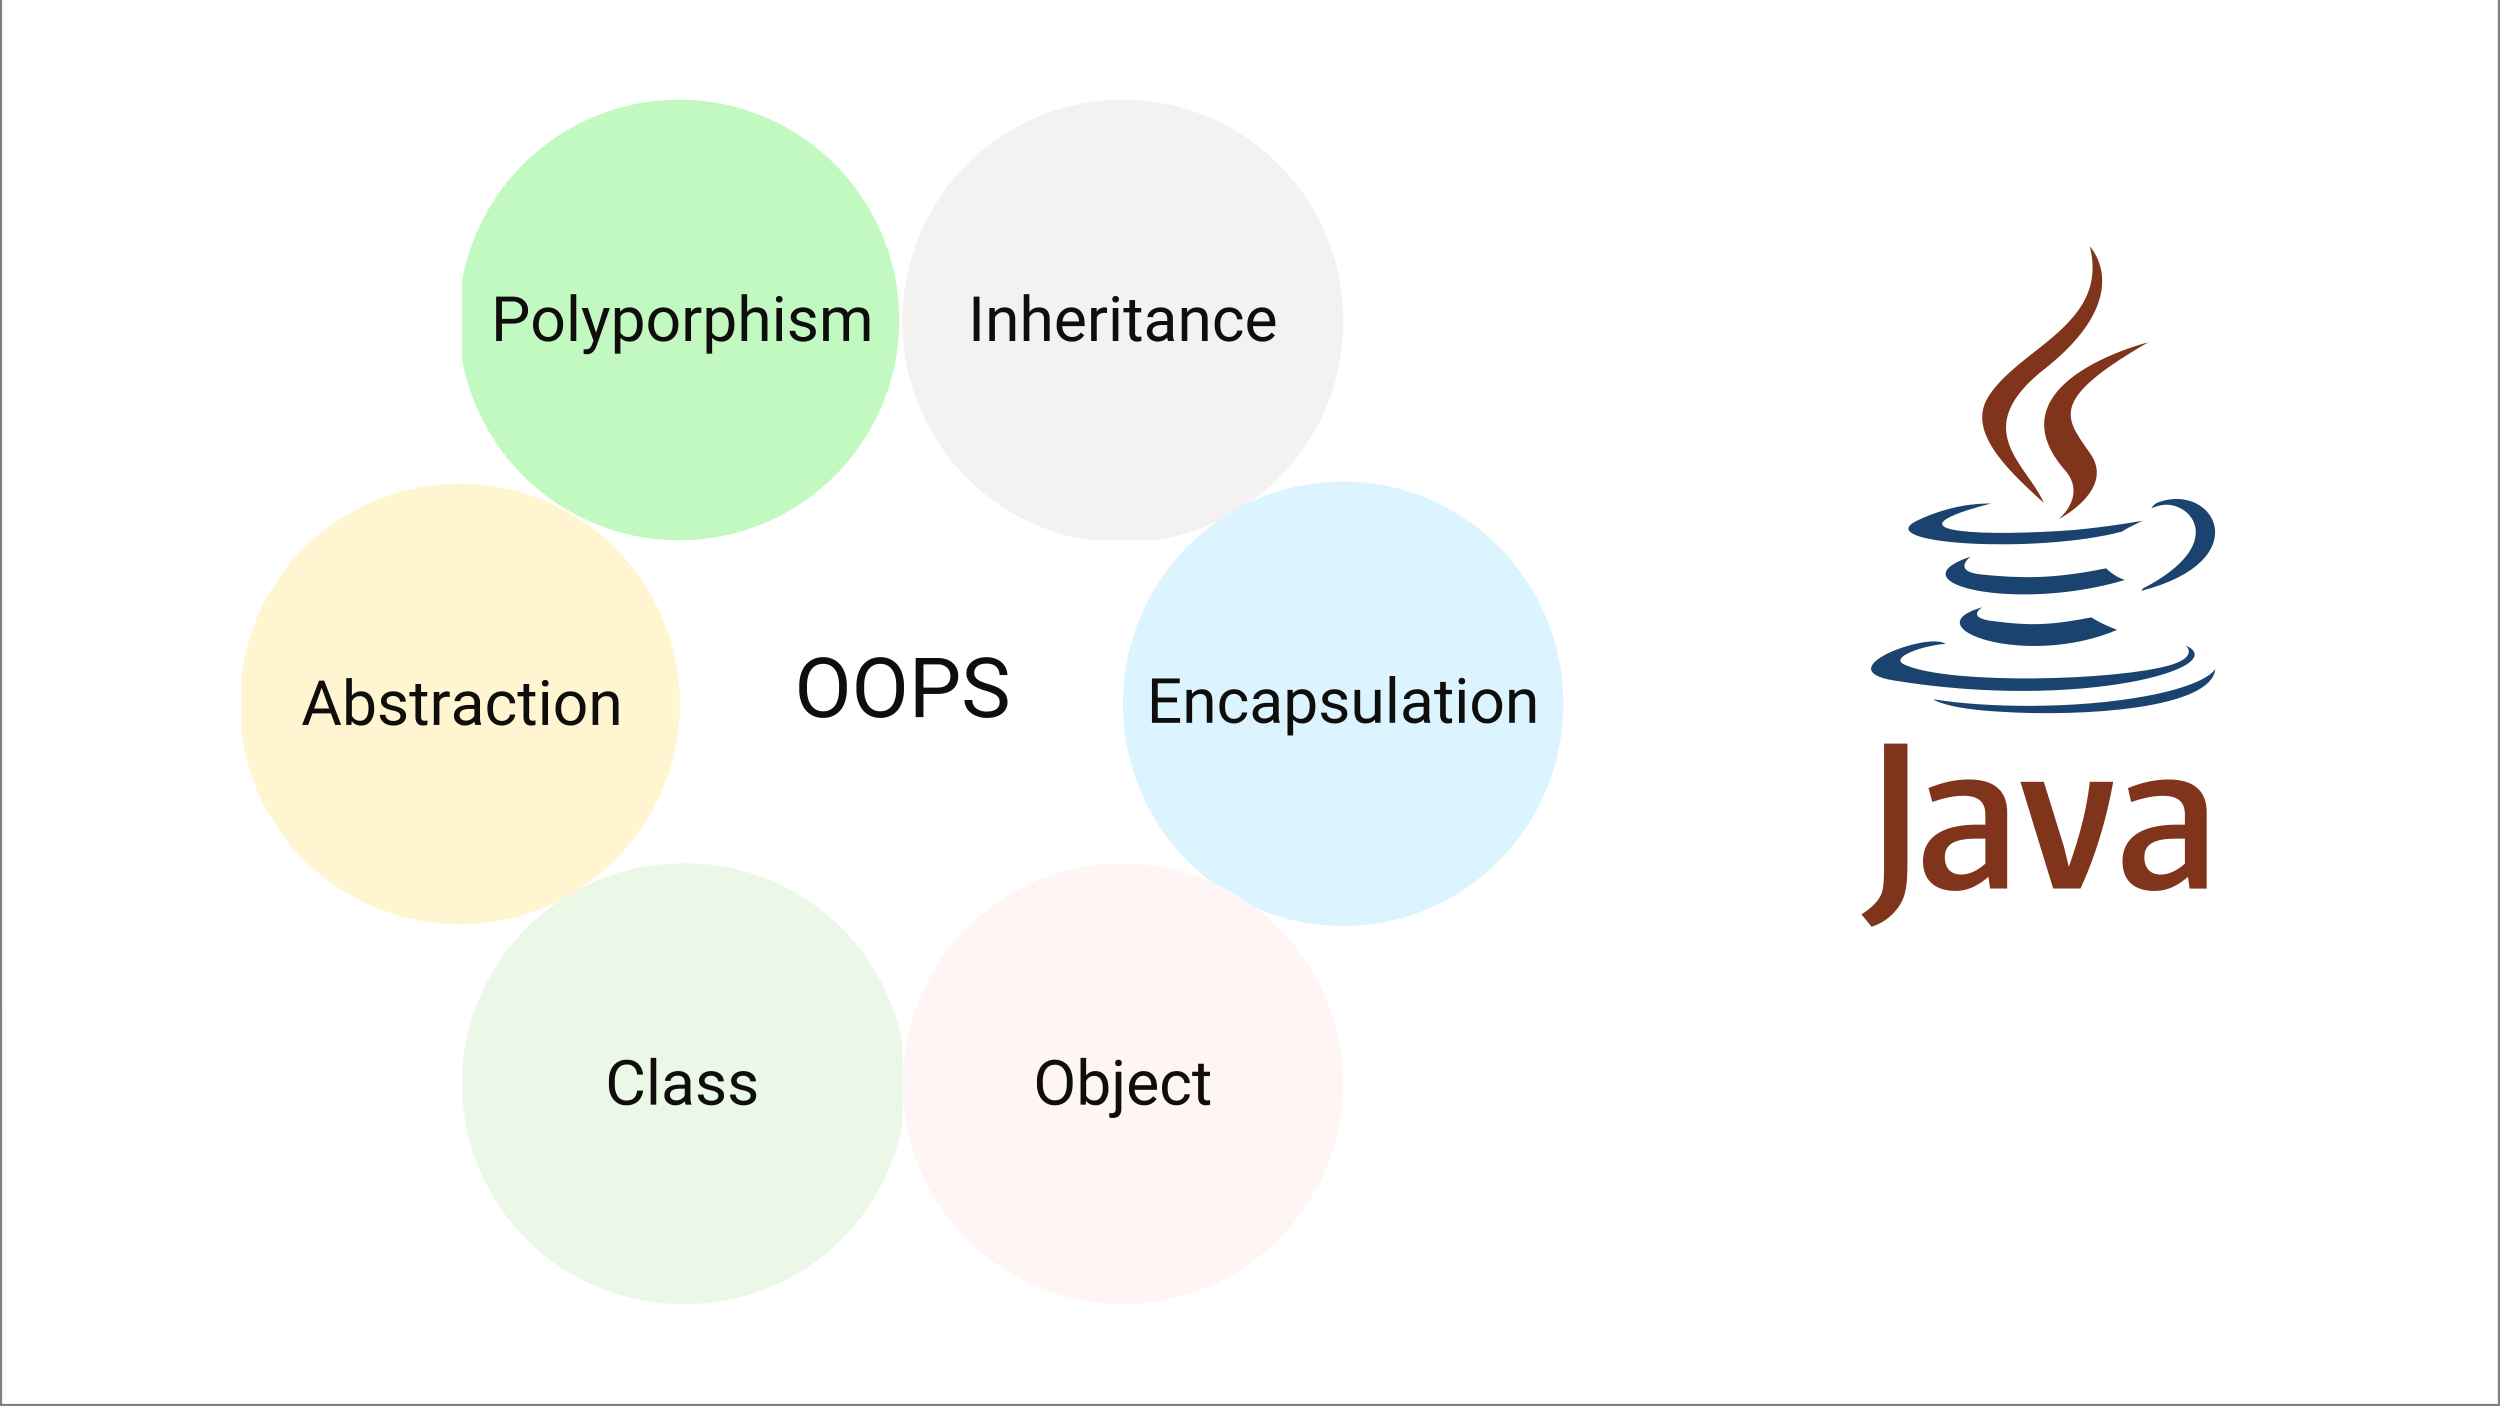 <svg xmlns="http://www.w3.org/2000/svg" width="1280" viewBox="0 0 960 540" height="720" version="1.0"><rect x="0" y="0" width="960" height="540" fill="#808080" stroke="none"/><defs><clipPath id="a"><path d="M.89 0H959.1v539H.9zm0 0"/></clipPath><clipPath id="b"><path d="M714 94.64h134V355.9H714zm0 0"/></clipPath><clipPath id="c"><path d="M177.42 38.29H346.6v169.19H177.4zm0 0"/></clipPath><clipPath id="d"><path d="M346.58 38.29h169.19v169.19H346.58zm0 0"/></clipPath><clipPath id="e"><path d="M431.16 184.92h169.19V355.6H431.16zm0 0"/></clipPath><clipPath id="f"><path d="M346.58 331.55h169.19v169.18H346.58zm0 0"/></clipPath><clipPath id="g"><path d="M177.42 331.55H346.6v169.18H177.4zm0 0"/></clipPath><clipPath id="h"><path d="M92.84 185.73h169.18v169.18H92.84zm0 0"/></clipPath><clipPath id="i"><path d="M269.29 192.21H423.5v154.22H269.3zm0 0"/></clipPath></defs><g clip-path="url(#a)" fill="#fff"><path d="M.89 0H959.1v539H.9zm0 0"/><path d="M.89 0H959.1v539H.9zm0 0"/></g><path fill="#1a446f" d="M761.18 233.2s-6.88 4.18 4.79 5.38c14.07 1.8 21.55 1.5 37.11-1.5 0 0 4.19 2.7 9.88 4.79-35.02 14.96-79.32-.9-51.78-8.68zm-4.49-19.46s-7.48 5.69 4.2 6.88c15.26 1.5 27.23 1.8 47.88-2.4 0 0 2.7 3 7.18 4.5-42.2 12.57-89.49 1.2-59.26-8.98zm82.6 34.11s5.1 4.19-5.68 7.48c-20.05 5.99-84.1 7.78-102.06 0-6.28-2.69 5.69-6.58 9.58-7.18 3.89-.9 5.99-.9 5.99-.9-6.89-4.79-45.8 9.88-19.76 14.07 71.53 11.67 130.49-5.09 111.94-13.47zm-74.81-54.46s-32.62 7.78-11.68 10.47c8.99 1.2 26.64.9 43.1-.3 13.47-1.2 26.94-3.6 26.94-3.6s-4.8 2.1-8.09 4.2c-33.21 8.68-96.96 4.79-78.7-4.2 15.56-7.47 28.43-6.57 28.43-6.57zM822.84 226c33.52-17.35 17.95-34.1 7.18-32.02-2.7.6-3.9 1.2-3.9 1.2s.9-1.8 3-2.4c21.25-7.47 38 22.45-6.88 34.12 0 0 .3-.3.6-.9zm-55.07 47.29c32.32 2.1 81.7-1.2 82.9-16.46 0 0-2.4 5.98-26.63 10.47-27.54 5.1-61.66 4.49-81.7 1.2 0 0 4.19 3.59 25.44 4.79zm0 0"/><g clip-path="url(#b)"><path fill="#80341c" d="M802.48 94.64s18.56 18.85-17.66 47.28c-29.03 23.04-6.58 36.2 0 51.17-17.05-15.26-29.32-28.73-20.95-41.3 12.28-18.55 46.1-27.52 38.61-57.15zm-9.57 85.88c8.68 9.88-2.4 18.85-2.4 18.85s22.15-11.37 11.98-25.43c-9.28-13.47-16.46-20.05 22.44-42.49 0 0-61.35 15.26-32.02 49.08zm-22.15 160.7v-29.33c0-7.48-4.19-12.57-14.67-12.57-5.98 0-11.07 1.5-15.56 3.29l1.5 5.38c3.29-1.2 7.48-2.4 11.97-2.4 5.69 0 8.38 2.4 8.38 7.19v3.89h-3c-14.36 0-20.94 5.38-20.94 14.06 0 7.18 4.49 11.38 12.57 11.38 5.08 0 8.98-2.4 12.57-5.4l.6 4.5h6.58zm-8.38-9.58c-3 2.7-6.29 4.19-9.28 4.19-3.89 0-6.28-2.4-6.28-6.59 0-4.19 2.4-7.18 11.97-7.18h3.59zm36.51 9.57h-10.47l-12.57-41h8.98l7.78 25.14 1.8 7.48c3.88-10.77 6.88-21.84 8.07-32.62h8.98c-2.39 13.47-6.58 28.13-12.57 41zm48.49 0V311.9c0-7.48-4.2-12.57-14.67-12.57-5.98 0-11.07 1.5-15.56 3.29l1.2 5.38c3.59-1.2 7.77-2.4 12.27-2.4 5.68 0 8.38 2.4 8.38 7.19v3.89h-3c-14.36 0-20.95 5.38-20.95 14.06 0 7.18 4.2 11.38 12.27 11.38 5.4 0 9.28-2.4 12.87-5.4l.6 4.5h6.59zm-8.38-9.57c-3 2.7-6.29 4.19-9.28 4.19-3.9 0-6.29-2.4-6.29-6.59 0-4.19 2.4-7.18 11.97-7.18h3.6zM729.16 348.1a19.9 19.9 0 01-10.47 7.77l-3.9-4.78c3-1.8 6-4.49 7.19-6.88 1.2-2.1 1.5-5.09 1.5-11.97v-46.69h8.97v46.1c0 9.27-.9 12.86-3.29 16.45zm0 0"/></g><g clip-path="url(#c)"><path fill="#c1f9c1" d="M262.01 38.29a84.6 84.6 0 100 169.18 84.6 84.6 0 000-169.18"/></g><g clip-path="url(#d)"><path fill="#f4f1f1" d="M431.17 38.29a84.6 84.6 0 00-84.59 84.6 84.6 84.6 0 10169.19 0 84.6 84.6 0 00-84.6-84.6"/></g><g clip-path="url(#e)"><path fill="#dbf4ff" d="M515.75 184.92c-46.71 0-84.59 38.2-84.59 85.34 0 47.13 37.88 85.34 84.6 85.34 46.72 0 84.59-38.2 84.59-85.34 0-47.13-37.87-85.34-84.6-85.34"/></g><g clip-path="url(#f)"><path fill="#fff5f5" d="M431.17 331.55a84.59 84.59 0 00-84.59 84.6 84.59 84.59 0 1084.59-84.59"/></g><g clip-path="url(#g)"><path fill="#ebf7e7" d="M262.01 331.55a84.59 84.59 0 100 169.18 84.6 84.6 0 100-169.18"/></g><g clip-path="url(#h)"><path fill="#fff6d1" d="M177.43 185.73a84.6 84.6 0 100 169.19 84.6 84.6 0 000-169.19"/></g><g clip-path="url(#i)"><path fill="#fff" d="M346.4 192.21a77.11 77.11 0 100 154.22 77.11 77.11 0 000-154.22"/></g><path d="M192.75 124.26v6.68h-2.23V113.9h6.26c1.87 0 3.32.48 4.38 1.44a4.8 4.8 0 011.6 3.77 4.8 4.8 0 01-1.55 3.83c-1.03.88-2.52 1.32-4.44 1.32zm0-1.82h4.03c1.21 0 2.13-.29 2.77-.85.64-.57.97-1.39.97-2.45 0-1.02-.33-1.83-.97-2.44a3.84 3.84 0 00-2.62-.95h-4.18zm11.96 2.06c0-1.24.24-2.35.73-3.35a5.38 5.38 0 015.02-3.1c1.72 0 3.1.6 4.17 1.8a6.86 6.86 0 011.6 4.74v.16c0 1.23-.24 2.33-.7 3.31a5.38 5.38 0 01-5.05 3.11c-1.72 0-3.11-.6-4.18-1.78a6.89 6.89 0 01-1.59-4.75zm2.17.25c0 1.4.32 2.54.97 3.39a3.16 3.16 0 002.63 1.26c1.1 0 1.97-.42 2.62-1.28.64-.86.97-2.07.97-3.62 0-1.4-.34-2.52-1-3.38a3.12 3.12 0 00-2.61-1.3c-1.07 0-1.94.44-2.6 1.29-.65.84-.98 2.06-.98 3.64zm14.42 6.19h-2.16v-17.97h2.15zm7.6-3.18l2.94-9.48h2.33l-5.1 14.6c-.79 2.11-2.04 3.16-3.74 3.16l-.41-.03-.81-.15v-1.75l.58.04c.73 0 1.3-.15 1.71-.45.41-.3.75-.83 1.02-1.62l.47-1.29-4.52-12.51h2.38zm17.89-3.01c0 1.93-.45 3.48-1.33 4.65a4.22 4.22 0 01-3.58 1.77 4.63 4.63 0 01-3.63-1.47v6.1h-2.15v-17.52h1.97l.1 1.4a4.46 4.46 0 013.68-1.64c1.52 0 2.72.58 3.6 1.72.89 1.15 1.34 2.75 1.34 4.78zm-2.18-.25c0-1.43-.3-2.55-.9-3.38a2.94 2.94 0 00-2.5-1.23c-1.32 0-2.3.58-2.96 1.73v6.05a3.18 3.18 0 002.97 1.73 2.9 2.9 0 002.47-1.23c.62-.82.92-2.05.92-3.67zm4.35 0c0-1.24.24-2.35.73-3.35a5.38 5.38 0 015.02-3.1c1.72 0 3.1.6 4.17 1.8a6.86 6.86 0 011.6 4.74v.16c0 1.23-.24 2.33-.7 3.31a5.38 5.38 0 01-5.05 3.11c-1.72 0-3.11-.6-4.18-1.78a6.89 6.89 0 01-1.59-4.75zm2.17.25c0 1.4.32 2.54.97 3.39a3.16 3.16 0 002.63 1.26c1.1 0 1.97-.42 2.62-1.28.65-.86.97-2.07.97-3.62 0-1.4-.34-2.52-1-3.38a3.12 3.12 0 00-2.61-1.3c-1.07 0-1.94.44-2.6 1.29-.65.84-.98 2.06-.98 3.64zm18.18-4.53a6.89 6.89 0 00-1.06-.08c-1.42 0-2.39.6-2.9 1.81v8.99h-2.15v-12.66h2.11l.03 1.47a3.36 3.36 0 013.97-1.53zm12.69 4.53c0 1.93-.45 3.48-1.33 4.65a4.22 4.22 0 01-3.58 1.77 4.63 4.63 0 01-3.63-1.47v6.1h-2.15v-17.52h1.97l.1 1.4a4.46 4.46 0 013.68-1.64c1.52 0 2.72.58 3.6 1.72.89 1.15 1.33 2.75 1.33 4.78zm-2.18-.25c0-1.43-.3-2.55-.9-3.38a2.94 2.94 0 00-2.5-1.23c-1.32 0-2.3.58-2.96 1.73v6.05a3.18 3.18 0 002.97 1.73 2.9 2.9 0 002.47-1.23c.61-.82.92-2.05.92-3.67zm7.08-4.69a4.6 4.6 0 013.75-1.77c2.68 0 4.03 1.52 4.05 4.54v8.36h-2.17v-8.38c0-.91-.21-1.59-.63-2.02-.4-.43-1.04-.65-1.9-.65-.7 0-1.32.19-1.85.56-.53.37-.95.86-1.25 1.47v9.02h-2.15v-17.97h2.15zm13.38 11.13h-2.15v-12.66h2.15zm-2.32-16.02c0-.34.1-.63.3-.88.23-.25.54-.37.96-.37.43 0 .74.12.95.37.22.25.33.54.33.9 0 .34-.1.63-.33.87-.2.23-.52.34-.95.34-.42 0-.73-.1-.95-.34a1.3 1.3 0 01-.31-.89zm13.15 12.66a1.6 1.6 0 00-.65-1.36 6.37 6.37 0 00-2.32-.83 11.3 11.3 0 01-2.6-.85 3.85 3.85 0 01-1.43-1.17c-.3-.45-.45-1-.45-1.62 0-1.03.44-1.9 1.31-2.63.88-.72 2-1.08 3.36-1.08 1.44 0 2.6.38 3.49 1.11.9.75 1.34 1.7 1.34 2.85h-2.17c0-.6-.25-1.1-.75-1.53a2.84 2.84 0 00-1.9-.64c-.79 0-1.4.17-1.85.51-.45.35-.67.8-.67 1.35 0 .52.2.91.62 1.18.42.26 1.16.51 2.24.75 1.08.25 1.95.53 2.62.88.68.33 1.18.73 1.5 1.2.32.47.49 1.04.49 1.72 0 1.14-.46 2.05-1.36 2.73a5.7 5.7 0 01-3.52 1.02 6.52 6.52 0 01-2.7-.53 4.52 4.52 0 01-1.83-1.5 3.66 3.66 0 01-.66-2.1h2.17c.04.72.32 1.3.86 1.72.54.43 1.26.64 2.16.64a3.4 3.4 0 001.95-.5c.5-.33.75-.77.75-1.32zm7.03-9.3l.06 1.4a4.66 4.66 0 013.75-1.64c1.77 0 2.97.68 3.6 2.04.44-.6.98-1.1 1.65-1.47a4.88 4.88 0 012.4-.57c2.78 0 4.19 1.47 4.24 4.41v8.49h-2.17v-8.35c0-.9-.21-1.58-.63-2.03-.4-.44-1.1-.67-2.07-.67-.8 0-1.47.24-2 .72a2.9 2.9 0 00-.93 1.93v8.4h-2.17v-8.3c0-1.83-.9-2.75-2.7-2.75-1.42 0-2.39.6-2.9 1.81v9.24h-2.18v-12.66zm57.99 12.66h-2.25V113.9h2.25zm5.81-12.66l.07 1.6a4.62 4.62 0 013.8-1.84c2.67 0 4.02 1.52 4.04 4.54v8.36h-2.17v-8.38c0-.91-.21-1.59-.63-2.02-.4-.43-1.04-.65-1.9-.65-.7 0-1.32.19-1.85.56-.53.37-.95.86-1.25 1.47v9.02h-2.15v-12.66zm13.33 1.53a4.6 4.6 0 013.75-1.77c2.68 0 4.02 1.52 4.05 4.54v8.36h-2.17v-8.38c0-.91-.22-1.59-.63-2.02-.4-.43-1.04-.65-1.9-.65-.7 0-1.32.19-1.85.56-.53.37-.95.86-1.25 1.47v9.02h-2.16v-17.97h2.16zm16.29 11.36a5.52 5.52 0 01-4.19-1.69 6.28 6.28 0 01-1.6-4.53v-.39c0-1.25.23-2.37.71-3.36a5.57 5.57 0 012-2.31c.86-.56 1.8-.85 2.81-.85 1.65 0 2.93.55 3.83 1.63.92 1.09 1.38 2.64 1.38 4.66v.9h-8.58c.03 1.24.4 2.25 1.1 3.02.69.77 1.57 1.15 2.65 1.15a3.8 3.8 0 001.95-.46c.53-.32 1-.73 1.4-1.24l1.3 1.03a5.32 5.32 0 01-4.76 2.44zm-.27-11.34c-.87 0-1.6.32-2.2.95-.6.64-.96 1.53-1.1 2.67h6.33v-.17a4.1 4.1 0 00-.89-2.55c-.52-.6-1.23-.9-2.14-.9zm13.81.39a6.89 6.89 0 00-1.05-.08c-1.42 0-2.39.6-2.9 1.81v8.99H419v-12.66h2.1l.04 1.47a3.36 3.36 0 013.97-1.53zm4.35 10.72h-2.16v-12.66h2.16zm-2.33-16.02c0-.34.1-.63.31-.88.22-.25.54-.37.96-.37.42 0 .74.12.95.37.22.25.33.54.33.9 0 .34-.11.63-.33.87-.21.23-.53.34-.95.34-.42 0-.74-.1-.96-.34a1.3 1.3 0 01-.3-.89zm8.74.3v3.06h2.36v1.67h-2.36v7.84c0 .52.1.9.31 1.16.2.25.57.38 1.08.38.25 0 .6-.05 1.03-.14v1.75c-.58.15-1.13.23-1.67.23-.96 0-1.69-.29-2.19-.88-.5-.58-.73-1.4-.73-2.5v-7.84h-2.3v-1.67h2.3v-3.06zm12.7 15.72a4.6 4.6 0 01-.32-1.33 4.8 4.8 0 01-3.59 1.56 4.46 4.46 0 01-3.08-1.06c-.79-.71-1.18-1.6-1.18-2.69 0-1.31.5-2.33 1.5-3.06s2.4-1.1 4.21-1.1h2.11v-1a2.4 2.4 0 00-.68-1.8c-.45-.44-1.11-.67-1.99-.67-.77 0-1.42.2-1.95.58-.52.39-.78.86-.78 1.42h-2.17c0-.63.22-1.24.67-1.82a4.52 4.52 0 011.83-1.41 6.14 6.14 0 012.53-.52 5 5 0 013.42 1.1 3.94 3.94 0 011.3 3.01v5.83c0 1.16.14 2.08.43 2.77v.19zm-3.6-1.66c.68 0 1.32-.17 1.93-.52a3.19 3.19 0 001.32-1.37v-2.6h-1.68c-2.66 0-3.99.78-3.99 2.33 0 .68.22 1.21.67 1.6.46.37 1.04.56 1.75.56zm10.86-11l.06 1.6a4.62 4.62 0 013.8-1.84c2.68 0 4.03 1.52 4.05 4.54v8.36h-2.17v-8.38c0-.91-.21-1.59-.63-2.02-.4-.43-1.04-.65-1.9-.65-.7 0-1.32.19-1.85.56-.53.37-.95.86-1.25 1.47v9.02h-2.15v-12.66zm16.25 11.12a3.1 3.1 0 002.02-.7c.58-.47.9-1.05.97-1.75h2.04a3.9 3.9 0 01-.76 2.06 5.33 5.33 0 01-4.27 2.16c-1.73 0-3.1-.57-4.12-1.72-1.02-1.16-1.52-2.73-1.52-4.72v-.37c0-1.23.22-2.32.67-3.28.46-.96 1.11-1.7 1.96-2.24.84-.53 1.84-.8 3-.8 1.41 0 2.59.43 3.53 1.29a4.53 4.53 0 011.51 3.3h-2.04a2.95 2.95 0 00-3-2.8c-1.11 0-1.97.4-2.57 1.18-.6.8-.9 1.94-.9 3.44v.4c0 1.47.3 2.6.9 3.38.6.78 1.46 1.17 2.58 1.17zm12.71 1.77a5.52 5.52 0 01-4.18-1.69 6.28 6.28 0 01-1.61-4.53v-.39c0-1.25.23-2.37.71-3.36a5.57 5.57 0 012-2.31c.87-.56 1.8-.85 2.82-.85 1.64 0 2.92.55 3.83 1.63.9 1.09 1.37 2.64 1.37 4.66v.9h-8.58c.03 1.24.4 2.25 1.1 3.02.7.77 1.58 1.15 2.65 1.15a3.8 3.8 0 001.96-.46c.53-.32.99-.73 1.39-1.24l1.3 1.03a5.32 5.32 0 01-4.76 2.44zm-.26-11.34c-.88 0-1.61.32-2.2.95-.6.64-.97 1.53-1.1 2.67h6.33v-.17a4.1 4.1 0 00-.9-2.55c-.52-.6-1.23-.9-2.13-.9zm-32.55 149.86h-7.4v6.03h8.58v1.84h-10.81v-17.03h10.69v1.85h-8.46v5.48h7.4zm5.69-4.79l.06 1.6a4.62 4.62 0 013.8-1.83c2.67 0 4.02 1.52 4.05 4.54v8.35h-2.18v-8.37c0-.91-.2-1.59-.62-2.02-.4-.43-1.04-.65-1.9-.65-.7 0-1.32.19-1.85.56-.53.37-.95.86-1.25 1.47v9.01h-2.16v-12.65zm16.24 11.13a3.1 3.1 0 002.02-.7c.59-.47.91-1.05.97-1.75h2.05a3.9 3.9 0 01-.77 2.06 5.33 5.33 0 01-4.27 2.16c-1.72 0-3.1-.57-4.12-1.72-1-1.16-1.51-2.73-1.51-4.72V271c0-1.23.22-2.32.67-3.28.46-.96 1.1-1.7 1.95-2.24.85-.53 1.85-.8 3-.8 1.42 0 2.6.43 3.53 1.29a4.53 4.53 0 011.52 3.3h-2.05a2.95 2.95 0 00-3-2.8c-1.1 0-1.96.4-2.56 1.18-.6.8-.9 1.94-.9 3.44v.4c0 1.47.3 2.6.9 3.38.6.78 1.46 1.17 2.58 1.17zm15.28 1.53a4.6 4.6 0 01-.31-1.32 4.8 4.8 0 01-3.6 1.56 4.46 4.46 0 01-3.07-1.06c-.8-.71-1.19-1.6-1.19-2.7 0-1.3.5-2.32 1.5-3.05s2.4-1.1 4.22-1.1h2.1v-1a2.4 2.4 0 00-.68-1.8c-.45-.44-1.1-.67-1.98-.67-.78 0-1.43.2-1.96.58-.52.39-.78.86-.78 1.42h-2.17c0-.63.22-1.24.67-1.82a4.52 4.52 0 011.83-1.41 6.14 6.14 0 012.53-.52 5 5 0 013.42 1.1 3.94 3.94 0 011.3 3.01v5.83c0 1.16.14 2.08.44 2.77v.18zm-3.6-1.65c.68 0 1.32-.17 1.93-.52a3.19 3.19 0 001.33-1.37v-2.6h-1.69c-2.66 0-3.98.78-3.98 2.33 0 .68.22 1.21.67 1.6.45.37 1.04.56 1.75.56zm19.51-4.53c0 1.93-.45 3.48-1.33 4.65a4.22 4.22 0 01-3.58 1.77 4.63 4.63 0 01-3.62-1.47v6.1h-2.16V264.9h1.97l.1 1.4a4.46 4.46 0 013.68-1.64c1.52 0 2.72.58 3.6 1.72.9 1.15 1.34 2.74 1.34 4.78zm-2.17-.25c0-1.43-.31-2.55-.91-3.38a2.94 2.94 0 00-2.5-1.23c-1.31 0-2.3.58-2.95 1.73v6.05a3.18 3.18 0 002.96 1.73 2.9 2.9 0 002.47-1.23c.62-.82.93-2.05.93-3.67zm12.28 3.07a1.6 1.6 0 00-.66-1.35 6.37 6.37 0 00-2.31-.83 11.3 11.3 0 01-2.6-.85 3.85 3.85 0 01-1.43-1.17c-.3-.46-.45-1-.45-1.62 0-1.03.43-1.9 1.3-2.63.88-.72 2-1.08 3.37-1.08 1.44 0 2.6.37 3.48 1.11.9.75 1.35 1.7 1.35 2.85h-2.18c0-.6-.25-1.1-.75-1.53a2.84 2.84 0 00-1.9-.64c-.78 0-1.4.17-1.85.51-.45.34-.67.8-.67 1.34 0 .53.2.92.63 1.2.41.25 1.16.5 2.23.74 1.08.24 1.96.53 2.63.88.67.33 1.17.73 1.5 1.2.32.47.48 1.04.48 1.72 0 1.14-.45 2.05-1.36 2.73a5.7 5.7 0 01-3.51 1.02 6.52 6.52 0 01-2.7-.53 4.52 4.52 0 01-1.84-1.5 3.66 3.66 0 01-.65-2.1h2.17c.03.72.32 1.3.86 1.72.54.43 1.26.64 2.16.64a3.4 3.4 0 001.95-.5c.5-.33.75-.77.75-1.32zm12.8 2.11c-.84 1-2.07 1.49-3.7 1.49-1.35 0-2.39-.4-3.1-1.17-.7-.78-1.05-1.94-1.06-3.49v-8.23h2.16v8.17c0 1.92.78 2.88 2.34 2.88 1.66 0 2.76-.62 3.3-1.85v-9.2h2.17v12.65h-2.06zm7.74 1.25h-2.15V259.6h2.15zm11.28 0a4.6 4.6 0 01-.3-1.32 4.8 4.8 0 01-3.6 1.56 4.46 4.46 0 01-3.08-1.06c-.8-.71-1.19-1.6-1.19-2.7 0-1.3.5-2.32 1.5-3.05s2.4-1.1 4.22-1.1h2.11v-1a2.4 2.4 0 00-.69-1.8c-.45-.44-1.1-.67-1.98-.67-.78 0-1.42.2-1.96.58-.52.39-.78.86-.78 1.42h-2.17c0-.63.22-1.24.67-1.82a4.52 4.52 0 011.83-1.41 6.14 6.14 0 012.53-.52 5 5 0 013.42 1.1 3.94 3.94 0 011.3 3.01v5.83c0 1.16.15 2.08.44 2.77v.18zm-3.59-1.65c.68 0 1.32-.17 1.92-.52a3.19 3.19 0 001.33-1.37v-2.6h-1.69c-2.65 0-3.98.78-3.98 2.33 0 .68.22 1.21.67 1.6.46.37 1.04.56 1.75.56zm11.75-14.06v3.06h2.36v1.67h-2.36v7.84c0 .52.1.9.31 1.16.2.25.57.38 1.08.38.25 0 .6-.05 1.03-.15v1.75c-.57.16-1.13.24-1.67.24-.96 0-1.69-.29-2.19-.88-.5-.58-.73-1.41-.73-2.5v-7.84h-2.3v-1.67h2.3v-3.06zm7.23 15.71h-2.16v-12.65h2.16zm-2.33-16.01c0-.34.1-.63.32-.88.21-.25.53-.37.95-.37.42 0 .74.12.95.37.22.25.33.54.33.9 0 .34-.11.63-.33.87-.21.23-.53.34-.95.34-.42 0-.74-.11-.95-.34a1.3 1.3 0 01-.32-.9zm5.22 9.58c0-1.24.24-2.35.74-3.35a5.38 5.38 0 015.01-3.1c1.72 0 3.11.6 4.17 1.8a6.86 6.86 0 011.6 4.74v.16c0 1.23-.24 2.33-.7 3.3a5.38 5.38 0 01-5.05 3.12c-1.72 0-3.11-.6-4.17-1.78a6.89 6.89 0 01-1.6-4.75zm2.17.25c0 1.4.32 2.54.97 3.39a3.16 3.16 0 002.63 1.26c1.1 0 1.97-.42 2.62-1.28.65-.86.97-2.07.97-3.62 0-1.4-.33-2.52-1-3.38a3.12 3.12 0 00-2.6-1.3c-1.08 0-1.95.43-2.6 1.29-.66.84-.99 2.05-.99 3.64zm14.12-6.48l.06 1.6a4.62 4.62 0 013.8-1.83c2.67 0 4.02 1.52 4.05 4.54v8.35h-2.18v-8.37c0-.91-.2-1.59-.62-2.02-.4-.43-1.04-.65-1.9-.65-.7 0-1.32.19-1.85.56-.53.37-.95.86-1.25 1.47v9.01h-2.16v-12.65zM411.9 416.23c0 1.66-.29 3.12-.85 4.37a6.38 6.38 0 01-2.39 2.84 6.55 6.55 0 01-3.6.99 6.56 6.56 0 01-3.57-.99 6.6 6.6 0 01-2.4-2.82 10.12 10.12 0 01-.9-4.24v-1.23c0-1.64.29-3.08.86-4.33a6.58 6.58 0 012.4-2.9 6.5 6.5 0 013.59-1c1.36 0 2.56.34 3.6 1a6.37 6.37 0 012.41 2.87c.56 1.25.85 2.7.85 4.36zm-2.24-1.1c0-2.02-.4-3.56-1.22-4.64a4.02 4.02 0 00-3.4-1.62c-1.42 0-2.53.54-3.35 1.62-.8 1.08-1.23 2.57-1.26 4.49v1.25c0 1.96.4 3.5 1.23 4.62a3.99 3.99 0 003.4 1.67c1.45 0 2.57-.52 3.37-1.58.8-1.06 1.2-2.57 1.23-4.54zm15.97 2.87a7.6 7.6 0 01-1.33 4.68 4.26 4.26 0 01-3.57 1.75 4.4 4.4 0 01-3.7-1.7l-.12 1.46h-1.98v-17.96h2.15v6.7a4.39 4.39 0 013.61-1.63c1.54 0 2.75.59 3.63 1.75.87 1.16 1.31 2.75 1.31 4.77zm-2.15-.24c0-1.47-.3-2.6-.86-3.4a2.81 2.81 0 00-2.46-1.21c-1.43 0-2.45.66-3.08 1.98v5.47a3.28 3.28 0 003.11 1.99c1.04 0 1.84-.4 2.41-1.2.58-.8.88-2.02.88-3.63zm7.12-6.22v14.12c0 2.43-1.1 3.64-3.31 3.64-.48 0-.92-.07-1.33-.2v-1.73c.25.06.58.09.99.09.48 0 .86-.13 1.1-.4.26-.25.38-.7.38-1.35v-14.17zm-2.39-3.36c0-.34.1-.63.31-.88.22-.25.54-.37.96-.37.41 0 .73.12.95.37.22.25.33.54.33.9 0 .34-.11.63-.33.87-.22.23-.54.34-.97.34-.42 0-.73-.11-.94-.34a1.3 1.3 0 01-.3-.9zm11.13 16.25a5.52 5.52 0 01-4.19-1.69 6.28 6.28 0 01-1.6-4.53v-.4c0-1.24.23-2.36.71-3.35a5.57 5.57 0 012-2.31c.86-.56 1.8-.85 2.81-.85 1.65 0 2.92.55 3.83 1.63.91 1.08 1.38 2.64 1.38 4.66v.9h-8.58c.03 1.24.4 2.25 1.1 3.02.69.77 1.57 1.15 2.65 1.15a3.8 3.8 0 001.95-.47c.53-.3 1-.72 1.4-1.23l1.3 1.03a5.32 5.32 0 01-4.76 2.44zm-.27-11.34c-.87 0-1.6.32-2.2.95-.6.63-.96 1.53-1.1 2.67h6.33v-.17a4.1 4.1 0 00-.89-2.55c-.52-.6-1.23-.9-2.14-.9zm12.79 9.57a3.1 3.1 0 002.01-.7c.59-.47.9-1.05.97-1.75h2.05a3.9 3.9 0 01-.77 2.06 5.33 5.33 0 01-4.27 2.16c-1.72 0-3.1-.57-4.12-1.72-1-1.16-1.51-2.73-1.51-4.72v-.37c0-1.23.22-2.32.67-3.28.46-.96 1.1-1.7 1.95-2.24.85-.53 1.85-.8 3-.8 1.42 0 2.6.43 3.53 1.29a4.53 4.53 0 011.52 3.3h-2.05a2.95 2.95 0 00-3-2.8c-1.1 0-1.96.4-2.56 1.18-.6.8-.9 1.94-.9 3.44v.4c0 1.47.3 2.6.9 3.38.6.78 1.46 1.17 2.58 1.17zm10.4-14.18v3.06h2.36v1.67h-2.36v7.84c0 .52.1.9.3 1.16.22.25.58.38 1.09.38.25 0 .6-.05 1.03-.15v1.75c-.58.16-1.13.24-1.67.24-.96 0-1.7-.29-2.2-.88-.48-.58-.73-1.41-.73-2.5v-7.84h-2.3v-1.67h2.3v-3.06zm-215.34 10.31a6.24 6.24 0 01-2 4.17 6.5 6.5 0 01-4.45 1.47 6.03 6.03 0 01-4.84-2.16c-1.21-1.44-1.81-3.38-1.81-5.8v-1.63c0-1.59.28-2.98.84-4.18a6.47 6.47 0 012.4-2.76 6.7 6.7 0 013.61-.97c1.8 0 3.25.5 4.35 1.51a6.33 6.33 0 011.9 4.2h-2.25c-.2-1.36-.62-2.34-1.28-2.95a3.8 3.8 0 00-2.72-.92c-1.43 0-2.56.53-3.37 1.6-.81 1.06-1.22 2.57-1.22 4.53v1.64c0 1.85.38 3.33 1.16 4.42a3.73 3.73 0 003.23 1.63c1.25 0 2.2-.29 2.88-.85.66-.56 1.1-1.55 1.32-2.95zm5.08 5.41h-2.15v-17.97H252zm11.28 0a4.6 4.6 0 01-.3-1.33 4.8 4.8 0 01-3.6 1.56 4.46 4.46 0 01-3.08-1.06c-.8-.71-1.19-1.6-1.19-2.7 0-1.3.5-2.32 1.5-3.05s2.4-1.1 4.22-1.1h2.11v-1a2.4 2.4 0 00-.69-1.8c-.45-.44-1.1-.67-1.98-.67-.78 0-1.42.2-1.96.58-.52.39-.78.86-.78 1.42h-2.17c0-.63.22-1.24.67-1.82a4.52 4.52 0 011.83-1.41 6.14 6.14 0 012.53-.52 5 5 0 013.42 1.1 3.94 3.94 0 011.3 3.01v5.83c0 1.16.15 2.08.44 2.77v.18zm-3.59-1.66c.68 0 1.32-.17 1.92-.52a3.19 3.19 0 001.33-1.37v-2.6h-1.69c-2.65 0-3.98.78-3.98 2.33 0 .68.22 1.21.67 1.6.46.37 1.04.56 1.75.56zm16.17-1.7a1.6 1.6 0 00-.66-1.36 6.37 6.37 0 00-2.3-.83 11.3 11.3 0 01-2.62-.85 3.85 3.85 0 01-1.42-1.17c-.3-.46-.45-1-.45-1.62 0-1.03.44-1.9 1.31-2.63.88-.72 2-1.08 3.36-1.08 1.44 0 2.6.37 3.48 1.11.9.75 1.35 1.7 1.35 2.85h-2.17c0-.6-.25-1.1-.75-1.53a2.84 2.84 0 00-1.91-.64c-.78 0-1.4.17-1.84.51-.45.34-.68.8-.68 1.34 0 .53.21.92.63 1.2.41.25 1.16.5 2.23.74 1.09.24 1.96.53 2.63.88.67.33 1.17.73 1.5 1.2.32.47.48 1.04.48 1.72 0 1.14-.45 2.05-1.36 2.73a5.7 5.7 0 01-3.51 1.02 6.52 6.52 0 01-2.7-.53 4.52 4.52 0 01-1.83-1.5 3.66 3.66 0 01-.66-2.1h2.17c.03.72.32 1.3.86 1.72.54.43 1.26.64 2.16.64a3.4 3.4 0 001.95-.5c.5-.33.75-.77.75-1.32zm12.35 0a1.6 1.6 0 00-.65-1.36 6.37 6.37 0 00-2.32-.83 11.3 11.3 0 01-2.6-.85 3.85 3.85 0 01-1.43-1.17c-.3-.46-.45-1-.45-1.62 0-1.03.44-1.9 1.31-2.63.88-.72 2-1.08 3.36-1.08 1.44 0 2.6.37 3.49 1.11.9.75 1.34 1.7 1.34 2.85h-2.17c0-.6-.25-1.1-.75-1.53a2.84 2.84 0 00-1.9-.64c-.79 0-1.4.17-1.85.51-.45.34-.67.8-.67 1.34 0 .53.2.92.62 1.2.42.25 1.16.5 2.24.74 1.08.24 1.95.53 2.62.88.68.33 1.18.73 1.5 1.2.32.47.48 1.04.48 1.72 0 1.14-.45 2.05-1.35 2.73a5.7 5.7 0 01-3.52 1.02 6.52 6.52 0 01-2.7-.53 4.52 4.52 0 01-1.83-1.5 3.66 3.66 0 01-.66-2.1h2.17c.04.72.32 1.3.86 1.72.54.43 1.26.64 2.16.64a3.4 3.4 0 001.95-.5c.5-.33.75-.77.75-1.32zm-161.14-146.9h-7.12l-1.61 4.43h-2.32l6.5-17.03h1.97l6.52 17.03h-2.31zm-6.45-1.86h5.8l-2.91-7.96zm23.05.11a7.6 7.6 0 01-1.33 4.67 4.26 4.26 0 01-3.58 1.75 4.4 4.4 0 01-3.7-1.7l-.11 1.46h-1.99v-17.96h2.16v6.7a4.39 4.39 0 013.6-1.63c1.55 0 2.76.59 3.63 1.75.88 1.16 1.32 2.75 1.32 4.77zm-2.16-.25c0-1.47-.29-2.6-.86-3.4a2.81 2.81 0 00-2.45-1.21c-1.43 0-2.46.66-3.08 1.98v5.47a3.28 3.28 0 003.1 1.99c1.04 0 1.84-.4 2.42-1.2.58-.8.87-2.02.87-3.63zm12.25 3.08a1.6 1.6 0 00-.65-1.36 6.37 6.37 0 00-2.32-.83 11.3 11.3 0 01-2.6-.85 3.85 3.85 0 01-1.43-1.17c-.3-.45-.45-1-.45-1.62 0-1.03.44-1.9 1.31-2.63.88-.72 2-1.08 3.36-1.08 1.44 0 2.6.38 3.49 1.11.9.75 1.34 1.7 1.34 2.85h-2.17c0-.6-.25-1.1-.75-1.53a2.84 2.84 0 00-1.9-.64c-.79 0-1.4.17-1.85.51-.45.34-.67.8-.67 1.34 0 .53.2.92.62 1.2.42.25 1.16.5 2.24.74 1.08.24 1.95.53 2.62.88.68.33 1.18.73 1.5 1.2.32.47.48 1.04.48 1.72 0 1.14-.45 2.05-1.35 2.73a5.7 5.7 0 01-3.52 1.02 6.52 6.52 0 01-2.7-.53 4.52 4.52 0 01-1.83-1.5 3.66 3.66 0 01-.66-2.1h2.17c.04.72.32 1.3.86 1.72.54.43 1.26.64 2.16.64a3.4 3.4 0 001.95-.5c.5-.33.75-.77.75-1.32zm7.94-12.36v3.06h2.35v1.67h-2.36v7.84c0 .52.1.9.32 1.16.2.25.56.38 1.07.38.25 0 .6-.05 1.04-.15v1.75c-.58.16-1.14.24-1.68.24-.96 0-1.68-.29-2.18-.88-.5-.58-.74-1.41-.74-2.5v-7.84h-2.3v-1.67h2.3v-3.06zm10.99 5a6.89 6.89 0 00-1.06-.08c-1.42 0-2.38.6-2.9 1.81v8.98h-2.15v-12.65h2.11l.03 1.47a3.36 3.36 0 013.97-1.53zm9.81 10.71a4.6 4.6 0 01-.31-1.32 4.8 4.8 0 01-3.6 1.56 4.46 4.46 0 01-3.07-1.06c-.8-.71-1.2-1.6-1.2-2.7 0-1.3.5-2.32 1.5-3.05s2.41-1.1 4.23-1.1h2.1v-1a2.4 2.4 0 00-.68-1.8c-.45-.44-1.11-.67-1.99-.67-.77 0-1.42.2-1.95.58-.52.39-.78.86-.78 1.42h-2.17c0-.63.22-1.24.67-1.82a4.52 4.52 0 011.83-1.41 6.14 6.14 0 012.53-.52 5 5 0 013.42 1.1 3.94 3.94 0 011.3 3.01v5.83c0 1.16.14 2.08.44 2.77v.18zm-3.6-1.65c.68 0 1.32-.17 1.93-.52a3.19 3.19 0 001.33-1.37v-2.6h-1.7c-2.65 0-3.98.78-3.98 2.33 0 .68.23 1.21.68 1.6.45.37 1.03.56 1.75.56zm13.9.12a3.1 3.1 0 002.01-.7c.58-.47.9-1.05.97-1.75h2.05a3.9 3.9 0 01-.77 2.06 5.33 5.33 0 01-4.27 2.16c-1.72 0-3.1-.57-4.12-1.72-1.01-1.16-1.51-2.73-1.51-4.72v-.37c0-1.23.22-2.32.67-3.28.45-.96 1.1-1.7 1.95-2.24.84-.53 1.84-.8 3-.8 1.41 0 2.6.43 3.53 1.29a4.53 4.53 0 011.52 3.3h-2.05a2.95 2.95 0 00-3-2.8c-1.1 0-1.96.4-2.56 1.18-.6.8-.9 1.94-.9 3.44v.4c0 1.47.3 2.6.9 3.38.6.78 1.46 1.17 2.58 1.17zm10.4-14.18v3.06h2.35v1.67h-2.36v7.84c0 .52.1.9.32 1.16.2.25.56.38 1.08.38.25 0 .59-.05 1.03-.15v1.75c-.58.16-1.14.24-1.68.24-.96 0-1.68-.29-2.18-.88-.5-.58-.74-1.41-.74-2.5v-7.84h-2.3v-1.67h2.3v-3.06zm7.23 15.71h-2.16v-12.65h2.16zm-2.33-16.01c0-.34.1-.63.31-.88.22-.25.54-.37.95-.37.43 0 .75.12.96.37.22.25.32.54.32.9 0 .34-.1.63-.32.87-.21.23-.53.34-.96.34-.41 0-.73-.11-.95-.34a1.3 1.3 0 01-.31-.9zm5.22 9.58c0-1.24.24-2.35.73-3.35a5.38 5.38 0 015.02-3.1c1.72 0 3.1.6 4.17 1.8a6.86 6.86 0 011.6 4.74v.16c0 1.23-.24 2.33-.71 3.31a5.38 5.38 0 01-5.05 3.1c-1.72 0-3.1-.58-4.17-1.77a6.89 6.89 0 01-1.6-4.75zm2.17.25c0 1.4.32 2.54.97 3.39a3.16 3.16 0 002.62 1.26c1.1 0 1.98-.42 2.63-1.28.64-.86.97-2.07.97-3.62 0-1.4-.34-2.52-1-3.38a3.12 3.12 0 00-2.61-1.3c-1.08 0-1.94.44-2.6 1.29-.65.84-.98 2.06-.98 3.64zm14.11-6.47l.07 1.6a4.62 4.62 0 013.8-1.84c2.67 0 4.02 1.52 4.04 4.54v8.35h-2.17V270c0-.91-.21-1.59-.63-2.02-.4-.43-1.04-.65-1.9-.65-.7 0-1.31.19-1.85.56-.53.37-.95.86-1.25 1.47v9.01h-2.15v-12.65zm95.57-.98c0 2.23-.38 4.18-1.13 5.83a8.45 8.45 0 01-3.17 3.8 8.75 8.75 0 01-4.8 1.31c-1.79 0-3.38-.44-4.76-1.31a8.7 8.7 0 01-3.22-3.77 13.48 13.48 0 01-1.17-5.65v-1.63c0-2.19.37-4.11 1.12-5.78a8.65 8.65 0 013.22-3.84 8.66 8.66 0 014.78-1.35 8.39 8.39 0 018 5.14 14.1 14.1 0 011.13 5.83zm-2.97-1.45c0-2.7-.54-4.76-1.62-6.2a5.35 5.35 0 00-4.54-2.16c-1.9 0-3.39.72-4.48 2.16-1.09 1.44-1.64 3.44-1.67 6v1.65c0 2.62.55 4.67 1.64 6.16a5.34 5.34 0 004.55 2.23 5.3 5.3 0 004.48-2.1c1.06-1.41 1.61-3.43 1.64-6.07zm24.92 1.45c0 2.23-.37 4.18-1.12 5.83a8.45 8.45 0 01-3.17 3.8 8.75 8.75 0 01-4.8 1.31c-1.8 0-3.38-.44-4.77-1.31a8.7 8.7 0 01-3.21-3.77 13.48 13.48 0 01-1.18-5.65v-1.63c0-2.19.38-4.11 1.13-5.78a8.65 8.65 0 013.22-3.84 8.66 8.66 0 014.78-1.35 8.39 8.39 0 018 5.14 14.1 14.1 0 011.12 5.83zm-2.96-1.45c0-2.7-.55-4.76-1.63-6.2a5.35 5.35 0 00-4.53-2.16c-1.9 0-3.4.72-4.49 2.16-1.08 1.44-1.64 3.44-1.67 6v1.65c0 2.62.55 4.67 1.64 6.16a5.34 5.34 0 004.55 2.23 5.3 5.3 0 004.48-2.1c1.07-1.41 1.61-3.43 1.65-6.07zm10.44 3.19v8.89h-2.98v-22.7H360c2.48 0 4.42.63 5.83 1.9a6.41 6.41 0 012.12 5.03c0 2.21-.7 3.91-2.08 5.1-1.37 1.18-3.34 1.78-5.9 1.78zm0-2.45h5.4c1.6 0 2.82-.38 3.67-1.13.85-.75 1.28-1.84 1.28-3.27 0-1.35-.43-2.42-1.28-3.23a5.04 5.04 0 00-3.5-1.27h-5.56zm23.86 1.21c-2.58-.73-4.45-1.64-5.61-2.71a5.18 5.18 0 01-1.75-3.99c0-1.79.7-3.27 2.14-4.44 1.42-1.16 3.28-1.75 5.58-1.75 1.55 0 2.93.3 4.15.91a6.84 6.84 0 012.85 2.5 6.3 6.3 0 011.01 3.47h-3.01c0-1.38-.44-2.45-1.32-3.24-.87-.78-2.1-1.17-3.68-1.17-1.48 0-2.64.33-3.47.97a3.24 3.24 0 00-1.24 2.7c0 .93.4 1.72 1.18 2.36.78.64 2.12 1.22 4.01 1.75 1.88.53 3.36 1.1 4.42 1.75a6.65 6.65 0 012.38 2.24c.52.85.78 1.86.78 3.01 0 1.84-.72 3.31-2.16 4.43-1.43 1.1-3.35 1.65-5.75 1.65-1.56 0-3.02-.3-4.37-.89a7.51 7.51 0 01-3.13-2.45 6.02 6.02 0 01-1.1-3.55h3c0 1.38.51 2.46 1.52 3.25a6.46 6.46 0 004.08 1.19c1.57 0 2.78-.32 3.63-.95a3.14 3.14 0 001.26-2.65c0-1.1-.39-1.97-1.17-2.57-.78-.62-2.2-1.22-4.23-1.82zm0 0" fill="#0f0e0c"/></svg>